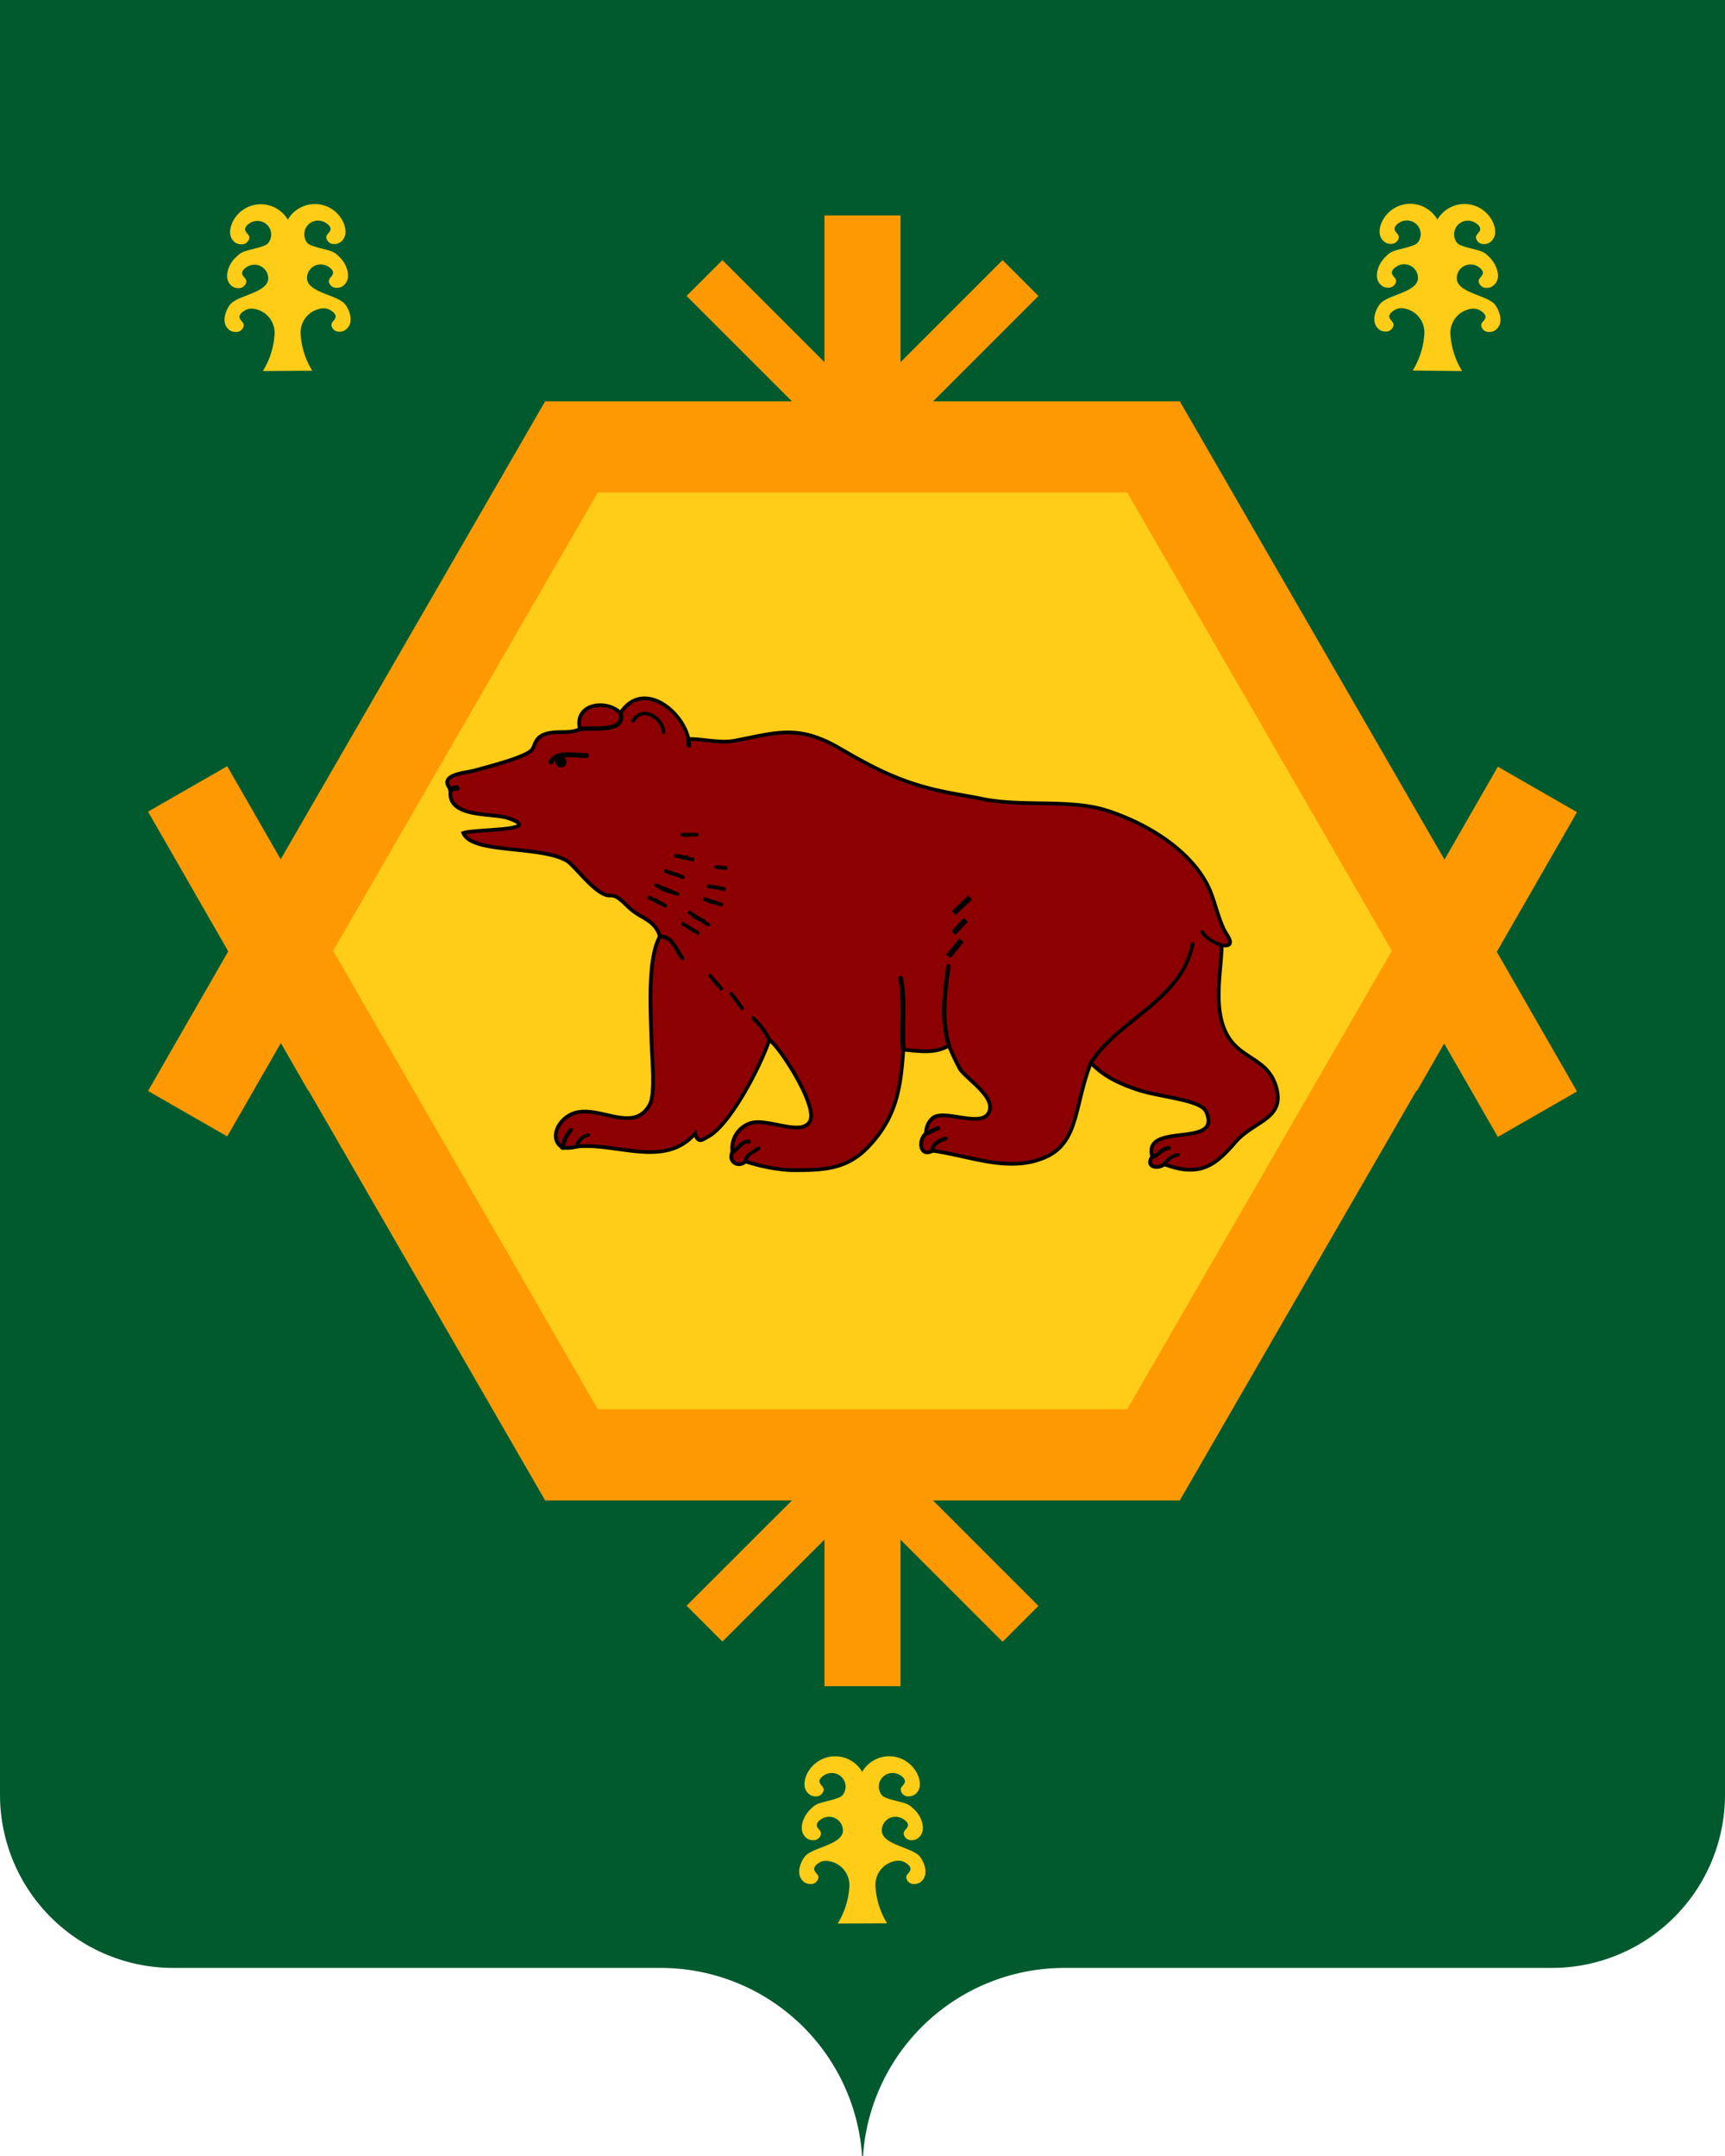 <svg id="be920021-d87e-4f7c-8e0f-9689b5a63561" data-name="Слой 1" xmlns="http://www.w3.org/2000/svg" viewBox="0 0 340.16 425.2"><defs><style>.f3b86151-aea7-4747-b381-42bf6a3623d9{fill:#015a2d;}.a7b5ae7c-6bc3-4d74-84c1-33b8ed6ff4ad,.b03c17a7-4e8a-4494-990a-71699cdfce6e,.f26e45d4-dced-4c26-bce6-61b7e9597e06,.f3b86151-aea7-4747-b381-42bf6a3623d9,.fc351b5a-43fa-4f67-bf2c-7716026266c9{fill-rule:evenodd;}.a0d19c01-b85a-43c5-8d30-d3f8988c7bab,.a24a92e1-5f76-4d05-acca-c8da14c58a53,.a378346e-6db1-486c-972d-d44a6bcddd52,.a64a8d08-e5c6-4114-bbe5-7e27cbeb8668,.a755922a-40b7-4bb7-bb85-0db27cfab451,.a76d8647-836c-4b2e-9b78-0505dff29cf7,.a78db5ac-8cd8-4269-9f26-dcdc042e9d4c,.a7a19b15-4646-476f-b80c-f946706cd067,.a8271058-4b3b-4392-9514-b9905683fd54,.a94c7720-a61a-4872-b1ae-6947fc2c41fd,.a9c4e541-718c-4c37-9fff-c919407ba2ea,.acec5ad0-6819-4bf3-b31d-8cbec84ddde3,.adb1c558-13f5-43bf-af07-4fb00ae937c1,.aee54b20-302c-475c-8fb9-4e0a8a6b7eb0,.b050c7db-be88-457a-adc9-7f19670a94cc,.b16b6594-77c9-439d-ac1c-9dc4c8cd0e29,.b2665a58-f683-463e-b697-9a0ec12c2608,.b4a71aa3-e793-4f0c-a75e-5b44e52ff554,.b7e46792-383b-4cc8-95ab-ef0e7ee3ca72,.b83a97ab-df98-4e94-be10-0ff771d62f2a,.baf3476d-bbbd-419c-a62b-550fa894b784,.bb0e3ba6-1b15-48da-9baa-34c507e5e150,.bb69d0a1-5226-4465-bf42-cf6be991b345,.bcdb57b4-5a89-41ca-97d5-3546607c68ad,.bd1a1819-b539-4117-9573-e0de8c16d824,.e32de149-3d5d-4682-9a87-5ca3040bd7f2,.e66f5b5e-30c5-4045-a63d-d49fc3977bd3,.e88ab8a3-c971-4ead-baf1-9a204a65edab,.e901581a-2490-4fb5-961e-f18d512b2dde,.e9a45fe3-2e52-4c9c-9a39-65c7759b18fe,.eafbb30d-4e04-4394-91d3-00a076e47d47,.edaf68b3-23b4-4948-a948-ba8330f5c1ed,.f03d77e8-b515-4833-a025-0fb55d9fc0c0,.f980cc77-a281-42c6-becc-e1da0380659f{fill:none;}.adb1c558-13f5-43bf-af07-4fb00ae937c1,.bd1a1819-b539-4117-9573-e0de8c16d824,.eafbb30d-4e04-4394-91d3-00a076e47d47{stroke:#ff9901;}.eafbb30d-4e04-4394-91d3-00a076e47d47{stroke-width:10px;}.bd1a1819-b539-4117-9573-e0de8c16d824{stroke-width:15px;}.adb1c558-13f5-43bf-af07-4fb00ae937c1{stroke-width:18px;}.b03c17a7-4e8a-4494-990a-71699cdfce6e{fill:#ff9901;}.f26e45d4-dced-4c26-bce6-61b7e9597e06{fill:#ffcc17;}.fc351b5a-43fa-4f67-bf2c-7716026266c9{fill:#8c0001;}.a0d19c01-b85a-43c5-8d30-d3f8988c7bab,.a24a92e1-5f76-4d05-acca-c8da14c58a53,.a378346e-6db1-486c-972d-d44a6bcddd52,.a64a8d08-e5c6-4114-bbe5-7e27cbeb8668,.a755922a-40b7-4bb7-bb85-0db27cfab451,.a76d8647-836c-4b2e-9b78-0505dff29cf7,.a78db5ac-8cd8-4269-9f26-dcdc042e9d4c,.a7a19b15-4646-476f-b80c-f946706cd067,.a8271058-4b3b-4392-9514-b9905683fd54,.a94c7720-a61a-4872-b1ae-6947fc2c41fd,.a9c4e541-718c-4c37-9fff-c919407ba2ea,.acec5ad0-6819-4bf3-b31d-8cbec84ddde3,.aee54b20-302c-475c-8fb9-4e0a8a6b7eb0,.b050c7db-be88-457a-adc9-7f19670a94cc,.b16b6594-77c9-439d-ac1c-9dc4c8cd0e29,.b2665a58-f683-463e-b697-9a0ec12c2608,.b4a71aa3-e793-4f0c-a75e-5b44e52ff554,.b7e46792-383b-4cc8-95ab-ef0e7ee3ca72,.b83a97ab-df98-4e94-be10-0ff771d62f2a,.baf3476d-bbbd-419c-a62b-550fa894b784,.bb0e3ba6-1b15-48da-9baa-34c507e5e150,.bb69d0a1-5226-4465-bf42-cf6be991b345,.bcdb57b4-5a89-41ca-97d5-3546607c68ad,.e32de149-3d5d-4682-9a87-5ca3040bd7f2,.e66f5b5e-30c5-4045-a63d-d49fc3977bd3,.e88ab8a3-c971-4ead-baf1-9a204a65edab,.e901581a-2490-4fb5-961e-f18d512b2dde,.e9a45fe3-2e52-4c9c-9a39-65c7759b18fe,.edaf68b3-23b4-4948-a948-ba8330f5c1ed,.f03d77e8-b515-4833-a025-0fb55d9fc0c0,.f980cc77-a281-42c6-becc-e1da0380659f{stroke:#000;}.a0d19c01-b85a-43c5-8d30-d3f8988c7bab,.a24a92e1-5f76-4d05-acca-c8da14c58a53,.a378346e-6db1-486c-972d-d44a6bcddd52,.a64a8d08-e5c6-4114-bbe5-7e27cbeb8668,.a755922a-40b7-4bb7-bb85-0db27cfab451,.a76d8647-836c-4b2e-9b78-0505dff29cf7,.a78db5ac-8cd8-4269-9f26-dcdc042e9d4c,.a7a19b15-4646-476f-b80c-f946706cd067,.a8271058-4b3b-4392-9514-b9905683fd54,.a94c7720-a61a-4872-b1ae-6947fc2c41fd,.a9c4e541-718c-4c37-9fff-c919407ba2ea,.acec5ad0-6819-4bf3-b31d-8cbec84ddde3,.aee54b20-302c-475c-8fb9-4e0a8a6b7eb0,.b16b6594-77c9-439d-ac1c-9dc4c8cd0e29,.b2665a58-f683-463e-b697-9a0ec12c2608,.b4a71aa3-e793-4f0c-a75e-5b44e52ff554,.b7e46792-383b-4cc8-95ab-ef0e7ee3ca72,.b83a97ab-df98-4e94-be10-0ff771d62f2a,.baf3476d-bbbd-419c-a62b-550fa894b784,.bb0e3ba6-1b15-48da-9baa-34c507e5e150,.bb69d0a1-5226-4465-bf42-cf6be991b345,.bcdb57b4-5a89-41ca-97d5-3546607c68ad,.e32de149-3d5d-4682-9a87-5ca3040bd7f2,.e66f5b5e-30c5-4045-a63d-d49fc3977bd3,.e88ab8a3-c971-4ead-baf1-9a204a65edab,.e901581a-2490-4fb5-961e-f18d512b2dde,.e9a45fe3-2e52-4c9c-9a39-65c7759b18fe,.edaf68b3-23b4-4948-a948-ba8330f5c1ed,.f03d77e8-b515-4833-a025-0fb55d9fc0c0,.f980cc77-a281-42c6-becc-e1da0380659f{stroke-linecap:round;}.a78db5ac-8cd8-4269-9f26-dcdc042e9d4c{stroke-width:0.73px;}.edaf68b3-23b4-4948-a948-ba8330f5c1ed{stroke-width:0.75px;}.e66f5b5e-30c5-4045-a63d-d49fc3977bd3{stroke-width:0.69px;}.a378346e-6db1-486c-972d-d44a6bcddd52{stroke-width:0.8px;}.b83a97ab-df98-4e94-be10-0ff771d62f2a{stroke-width:0.79px;}.a8271058-4b3b-4392-9514-b9905683fd54{stroke-width:1.03px;}.a24a92e1-5f76-4d05-acca-c8da14c58a53{stroke-width:0.85px;}.e901581a-2490-4fb5-961e-f18d512b2dde{stroke-width:0.69px;}.e88ab8a3-c971-4ead-baf1-9a204a65edab{stroke-width:0.73px;}.aee54b20-302c-475c-8fb9-4e0a8a6b7eb0{stroke-width:0.81px;}.b7e46792-383b-4cc8-95ab-ef0e7ee3ca72{stroke-width:0.73px;}.e32de149-3d5d-4682-9a87-5ca3040bd7f2{stroke-width:0.78px;}.a0d19c01-b85a-43c5-8d30-d3f8988c7bab{stroke-width:0.82px;}.a76d8647-836c-4b2e-9b78-0505dff29cf7{stroke-width:0.83px;}.bb0e3ba6-1b15-48da-9baa-34c507e5e150{stroke-width:0.93px;}.baf3476d-bbbd-419c-a62b-550fa894b784{stroke-width:0.73px;}.a9c4e541-718c-4c37-9fff-c919407ba2ea{stroke-width:0.76px;}.e9a45fe3-2e52-4c9c-9a39-65c7759b18fe{stroke-width:0.86px;}.a755922a-40b7-4bb7-bb85-0db27cfab451{stroke-width:0.71px;}.bcdb57b4-5a89-41ca-97d5-3546607c68ad{stroke-width:0.96px;}.f980cc77-a281-42c6-becc-e1da0380659f{stroke-width:0.54px;}.b4a71aa3-e793-4f0c-a75e-5b44e52ff554{stroke-width:0.7px;}.bb69d0a1-5226-4465-bf42-cf6be991b345{stroke-width:0.63px;}.a94c7720-a61a-4872-b1ae-6947fc2c41fd{stroke-width:0.6px;}.a7a19b15-4646-476f-b80c-f946706cd067{stroke-width:0.61px;}.f03d77e8-b515-4833-a025-0fb55d9fc0c0{stroke-width:0.48px;}.b2665a58-f683-463e-b697-9a0ec12c2608{stroke-width:0.65px;}.a64a8d08-e5c6-4114-bbe5-7e27cbeb8668{stroke-width:0.6px;}.b16b6594-77c9-439d-ac1c-9dc4c8cd0e29{stroke-width:0.66px;}.acec5ad0-6819-4bf3-b31d-8cbec84ddde3{stroke-width:0.77px;}.b050c7db-be88-457a-adc9-7f19670a94cc{stroke-width:1.09px;}</style></defs><path class="f3b86151-aea7-4747-b381-42bf6a3623d9" d="M470.16-112V241.87a34.16,34.16,0,0,1-34,34.24H339.76a39.8,39.8,0,0,0-39.58,37.09H300a39.81,39.81,0,0,0-39.59-37.09H164a34.16,34.16,0,0,1-34-34.24V-112Z" transform="translate(-130 112)"/><path class="eafbb30d-4e04-4394-91d3-00a076e47d47" d="M268.92-57.17l39.25,39.25m23.07-39.25L292-17.92" transform="translate(-130 112)"/><line class="bd1a1819-b539-4117-9573-e0de8c16d824" x1="170.08" y1="97.18" x2="170.08" y2="42.49"/><path class="eafbb30d-4e04-4394-91d3-00a076e47d47" d="M268.92,208.21,308.17,169m23.07,39.25L292,169" transform="translate(-130 112)"/><line class="bd1a1819-b539-4117-9573-e0de8c16d824" x1="170.08" y1="277.87" x2="170.08" y2="332.55"/><path class="adb1c558-13f5-43bf-af07-4fb00ae937c1" d="M198.6,98.64,167,43.59m0,64.05,31.59-55m203,46.05,31.58-55m0,64.05-31.58-55" transform="translate(-130 112)"/><polygon class="b03c17a7-4e8a-4494-990a-71699cdfce6e" points="107.5 295.91 44.93 187.52 107.5 79.14 232.65 79.14 295.23 187.52 232.65 295.91 107.5 295.91 107.5 295.91"/><polygon class="f26e45d4-dced-4c26-bce6-61b7e9597e06" points="117.88 277.93 65.69 187.52 117.88 97.12 222.28 97.12 274.47 187.52 222.28 277.93 117.88 277.93 117.88 277.93"/><path class="fc351b5a-43fa-4f67-bf2c-7716026266c9" d="M265.78,33.81c-1.24-5.75-9-11.71-13.33-5.33l-.09.15c-2.87-2.84-9.21-1.79-8,3.15l-.06,0c-2,1.19-5.52-.06-7.78,1.49-1.07.73-1.17,2.22-1.74,2.73-1.67,1.51-8.52,3.19-11,3.91-1.84.53-7.57.79-4.89,3.76l0,.1c-1,5.59,8.3,4.56,11.15,5.52,7.84,2.63-6.32,2.16-8.67,3,1.7,4.15,15.1,2.39,20.42,5.48,1.62,1,5.84,7,8.5,6.84,1.77-.12,2.92,1.91,4.85,3.28s4.1,1.89,5,4.76l-.07.13c-2.35,4.42-1.8,13.85-1.61,20.44.09,3.15.83,10.36-.3,12.55-3.1,5.95-10,.12-14.92,1.76-3.35,1.12-5,5.27-2.27,6.8l.07,0a6.62,6.62,0,0,0,2.73-.23h.16c7.84-.72,17.19,4.31,23.14-2.57.58,2.18,1.64,1.11,2.49.67C274,109.89,280,98.16,281.71,93.08l.11.08c2.12,1.56,9.35,12.83,7.95,15.86-1.57,3.41-8.91-.93-12.22.65a5.22,5.22,0,0,0-3.13,5.43v.14c-.9,1.87,1.15,3.12,2.59,1.83l.2.05a35.9,35.9,0,0,0,8.54,1.65c7.13.07,11.47-.22,15.85-5,5.15-5.68,6-11.12,6.51-18.53V95c3,.27,6.19.85,8.89-.74l.11-.07a47.82,47.82,0,0,0,2.2,4.65c1.27,1.91,6.84,5.34,5.8,8.3-1.22,3.49-8.45-.32-11,1.22a3.74,3.74,0,0,0-1.48,3l0,.16c-1.63,1.21-1.28,4.82,1.23,3.44l.16,0c7.26,1,14.88,4.36,22,1.31,6.79-2.91,5.76-10.24,9.1-18.68l.13.14c2.3,2.42,5.25,3.89,8.88,5.12,4.59,1.56,12.68,2,13.72,4.4,3.3,7.4-12.47,1.85-10.66,8.79l0,.08c-1.35,2,1,2.57,2.44,1.49l.36.14c6.95,2.5,9.95-.27,13.65-4.54,3.56-4.11,9.62-4.49,8.1-10.49-1.22-4.82-4.92-5.56-7.76-8.11-5.21-4.66-3.43-13.1-3.09-19.16l0-1c3.15.34,1-2,.46-3.12-1.42-3.07-1.91-6.13-3.23-8.74-3.53-6.94-11.78-12.14-19.87-14.74-7.31-2.35-16.9-.61-24.95-2.37-1.42-.3-4.37-.79-6.42-1.19-8.74-1.71-14.19-4.55-21.36-8.73-8.22-4.79-12.54-3-20.7-1.47-2.95.57-6.56-.46-9.09-.31Z" transform="translate(-130 112)"/><path class="a78db5ac-8cd8-4269-9f26-dcdc042e9d4c" d="M265.78,33.81c-1.24-5.75-9-11.71-13.33-5.33l-.09.15c-2.87-2.84-9.21-1.79-8,3.15l-.06,0c-2,1.19-5.52-.06-7.78,1.49-1.07.73-1.17,2.22-1.74,2.73-1.67,1.51-8.52,3.19-11,3.91-1.84.53-7.57.79-4.89,3.76l0,.1c-1,5.59,8.3,4.56,11.15,5.52,7.84,2.63-6.32,2.16-8.67,3,1.7,4.15,15.1,2.39,20.42,5.48,1.62,1,5.84,7,8.5,6.84,1.77-.12,2.92,1.91,4.85,3.28s4.1,1.89,5,4.76l-.07.13c-2.35,4.42-1.8,13.85-1.61,20.44.09,3.15.83,10.36-.3,12.55-3.1,5.95-10,.12-14.92,1.76-3.35,1.12-5,5.27-2.27,6.8l.07,0a6.62,6.62,0,0,0,2.73-.23h.16c7.84-.72,17.19,4.31,23.14-2.57.58,2.18,1.64,1.11,2.49.67C274,109.89,280,98.16,281.71,93.08l.11.08c2.12,1.56,9.35,12.83,7.95,15.86-1.57,3.41-8.91-.93-12.22.65a5.22,5.22,0,0,0-3.13,5.43v.14c-.9,1.87,1.15,3.12,2.59,1.83l.2.05a35.9,35.9,0,0,0,8.54,1.65c7.13.07,11.47-.22,15.85-5,5.15-5.68,6-11.12,6.51-18.53V95c3,.27,6.19.85,8.89-.74l.11-.07a47.82,47.82,0,0,0,2.2,4.65c1.27,1.91,6.84,5.34,5.8,8.3-1.22,3.49-8.45-.32-11,1.22a3.74,3.74,0,0,0-1.48,3l0,.16c-1.63,1.21-1.28,4.82,1.23,3.44l.16,0c7.26,1,14.88,4.36,22,1.31,6.79-2.91,5.76-10.24,9.1-18.68l.13.14c2.3,2.42,5.25,3.89,8.88,5.12,4.59,1.56,12.68,2,13.72,4.4,3.3,7.4-12.47,1.85-10.66,8.79l0,.08c-1.35,2,1,2.57,2.44,1.49l.36.14c6.95,2.5,9.95-.27,13.65-4.54,3.56-4.11,9.62-4.49,8.1-10.49-1.22-4.82-4.92-5.56-7.76-8.11-5.21-4.66-3.43-13.1-3.09-19.16l0-1c3.15.34,1-2,.46-3.12-1.42-3.07-1.91-6.13-3.23-8.74-3.53-6.94-11.78-12.14-19.87-14.74-7.31-2.35-16.9-.61-24.95-2.37-1.42-.3-4.37-.79-6.42-1.19-8.74-1.71-14.19-4.55-21.36-8.73-8.22-4.79-12.54-3-20.7-1.47-2.95.57-6.56-.46-9.09-.31" transform="translate(-130 112)"/><path class="edaf68b3-23b4-4948-a948-ba8330f5c1ed" d="M281.71,93.08a14.06,14.06,0,0,0-3.18-4.26" transform="translate(-130 112)"/><path class="e66f5b5e-30c5-4045-a63d-d49fc3977bd3" d="M246,111.84a2.9,2.9,0,0,0-2.27,2.32" transform="translate(-130 112)"/><path class="a378346e-6db1-486c-972d-d44a6bcddd52" d="M241,114.39a5.8,5.8,0,0,1,1.6-3.52" transform="translate(-130 112)"/><path class="b83a97ab-df98-4e94-be10-0ff771d62f2a" d="M260.07,72.67c2.49-.06,3.26,2.67,4.44,4.29" transform="translate(-130 112)"/><path class="a8271058-4b3b-4392-9514-b9905683fd54" d="M218.87,43.71a2.7,2.7,0,0,1,1.22-.28" transform="translate(-130 112)"/><path class="a24a92e1-5f76-4d05-acca-c8da14c58a53" d="M265.78,33.81a5.16,5.16,0,0,0,.08,1.21" transform="translate(-130 112)"/><path class="e901581a-2490-4fb5-961e-f18d512b2dde" d="M367.06,71.79c.87,1.47,2.43,2.06,3.88,2.69" transform="translate(-130 112)"/><path class="e88ab8a3-c971-4ead-baf1-9a204a65edab" d="M359.64,117.63a4.1,4.1,0,0,1,2.62-1.9" transform="translate(-130 112)"/><path class="aee54b20-302c-475c-8fb9-4e0a8a6b7eb0" d="M360.48,114.43c-1.33-.06-2,1.46-3.28,1.71" transform="translate(-130 112)"/><path class="b7e46792-383b-4cc8-95ab-ef0e7ee3ca72" d="M345.11,97.61c5.33-8.5,18-12.42,20.06-23.45" transform="translate(-130 112)"/><path class="e32de149-3d5d-4682-9a87-5ca3040bd7f2" d="M313.83,115c0-1.41,1.5-2.16,2.66-2.47" transform="translate(-130 112)"/><path class="a0d19c01-b85a-43c5-8d30-d3f8988c7bab" d="M312.6,111.52c.9-.15,1.51-.86,2.38-1" transform="translate(-130 112)"/><path class="a76d8647-836c-4b2e-9b78-0505dff29cf7" d="M317.13,94.21c-1.58-5.13-.83-10.55-.1-15.63" transform="translate(-130 112)"/><path class="bb0e3ba6-1b15-48da-9baa-34c507e5e150" d="M308.13,95c-.39-4.68.4-9.43-.54-14.07" transform="translate(-130 112)"/><path class="baf3476d-bbbd-419c-a62b-550fa894b784" d="M277,117.07c.07-1.44,1.69-1.85,2.59-2.64" transform="translate(-130 112)"/><path class="a9c4e541-718c-4c37-9fff-c919407ba2ea" d="M274.43,115.24c1.14-.64,1.78-2.2,3.24-2.1" transform="translate(-130 112)"/><path class="e9a45fe3-2e52-4c9c-9a39-65c7759b18fe" d="M252.36,28.63c1.08,4-5.52,2.75-8,3.15" transform="translate(-130 112)"/><path class="a755922a-40b7-4bb7-bb85-0db27cfab451" d="M260.85,32.43c-.12-2.83-4.21-5.41-6-2.26" transform="translate(-130 112)"/><path class="bcdb57b4-5a89-41ca-97d5-3546607c68ad" d="M245.65,37c-2.33.07-5.94-.88-7,1.29" transform="translate(-130 112)"/><path class="f980cc77-a281-42c6-becc-e1da0380659f" d="M265.05,52.81a1.5,1.5,0,0,1,.81-.08" transform="translate(-130 112)"/><path class="b4a71aa3-e793-4f0c-a75e-5b44e52ff554" d="M265.38,57c-.43.3-.87-.09-1.3-.16" transform="translate(-130 112)"/><path class="bb69d0a1-5226-4465-bf42-cf6be991b345" d="M263.54,60.46a7.52,7.52,0,0,1-1.4-.21" transform="translate(-130 112)"/><path class="b4a71aa3-e793-4f0c-a75e-5b44e52ff554" d="M271.52,63h-.32" transform="translate(-130 112)"/><path class="a94c7720-a61a-4872-b1ae-6947fc2c41fd" d="M260,63a6.93,6.93,0,0,0,2.43,1" transform="translate(-130 112)"/><path class="a7a19b15-4646-476f-b80c-f946706cd067" d="M260.53,66.23c-.6-.18-.95-.81-1.62-.8" transform="translate(-130 112)"/><path class="f03d77e8-b515-4833-a025-0fb55d9fc0c0" d="M320.37,65.75a3.9,3.9,0,0,0-1.51,1.4" transform="translate(-130 112)"/><path class="e901581a-2490-4fb5-961e-f18d512b2dde" d="M270.88,65.91h-.81" transform="translate(-130 112)"/><path class="b2665a58-f683-463e-b697-9a0ec12c2608" d="M268.72,69.52a5.66,5.66,0,0,1-1.89-.7" transform="translate(-130 112)"/><path class="a64a8d08-e5c6-4114-bbe5-7e27cbeb8668" d="M319.24,70.44a3.29,3.29,0,0,0-.7.91" transform="translate(-130 112)"/><path class="b2665a58-f683-463e-b697-9a0ec12c2608" d="M267,71.73c-.36-.49-1-.54-1.45-1" transform="translate(-130 112)"/><path class="b16b6594-77c9-439d-ac1c-9dc4c8cd0e29" d="M317.24,76.21a9.22,9.22,0,0,1,1.4-1.84" transform="translate(-130 112)"/><path class="acec5ad0-6819-4bf3-b31d-8cbec84ddde3" d="M270.77,81.38a3.13,3.13,0,0,1,.75.87" transform="translate(-130 112)"/><path class="bb69d0a1-5226-4465-bf42-cf6be991b345" d="M275.24,85.32a3.87,3.87,0,0,1,.38.59" transform="translate(-130 112)"/><path class="a7b5ae7c-6bc3-4d74-84c1-33b8ed6ff4ad" d="M239.52,38.27a1.09,1.09,0,1,0,1.09-1.09,1.09,1.09,0,0,0-1.09,1.09Z" transform="translate(-130 112)"/><path class="a78db5ac-8cd8-4269-9f26-dcdc042e9d4c" d="M267.39,52.61h-2.82m2,4.9-3.27-.72m-2,3L264.66,61M259.4,62.6l4.17,1.72m6.2-1.54,3,.54M258,65l3.17,1.63m7.8-1.3,3.29,1.06M266,68l3.66,2.38m-5-.19L267.57,72M270,80.4,272.23,83m2,1,2.09,2.83" transform="translate(-130 112)"/><path class="b050c7db-be88-457a-adc9-7f19670a94cc" d="M321.29,65l-3.22,3.08m2.39,1.33L318,72m1.6,1.44L317,76.64" transform="translate(-130 112)"/><line class="a78db5ac-8cd8-4269-9f26-dcdc042e9d4c" x1="141.23" y1="171.01" x2="143.11" y2="171.18"/><path class="f26e45d4-dced-4c26-bce6-61b7e9597e06" d="M304.93,267.31a15.74,15.74,0,0,1-2.3-7.31,4.79,4.79,0,0,1,4.49-5.05,2.84,2.84,0,0,1,.93.16,3,3,0,0,1,.8.45,1.74,1.74,0,0,1,.64.74c.25.48-.31,1.06-.4,1.17a2.5,2.5,0,0,0-.26.33,1,1,0,0,0-.12.49,1.49,1.49,0,0,0,1.64,1.27,2,2,0,0,0,1.12-.34c1.94-1.43.56-4.05.43-4.27a4.55,4.55,0,0,0-.54-.83c-1.51-1.83-7.48-2.28-7.48-5.14a2.7,2.7,0,0,1,2.73-2.68,2.6,2.6,0,0,1,.93.17,2.72,2.72,0,0,1,.8.44,1.74,1.74,0,0,1,.64.74c.25.49-.31,1.06-.4,1.17a2.5,2.5,0,0,0-.26.33,1,1,0,0,0-.12.49,1.49,1.49,0,0,0,1.64,1.27,2,2,0,0,0,1.12-.34c1.94-1.43.56-4,.43-4.27a6.56,6.56,0,0,0-.54-.83,6.43,6.43,0,0,0-1-1,3.37,3.37,0,0,0-1-.68c-1-.46-3.75-.87-4.72-1.53a2,2,0,0,1-.64-.92,2.6,2.6,0,0,1-.2-1,2.7,2.7,0,0,1,2.73-2.67,2.6,2.6,0,0,1,.93.16,2.72,2.72,0,0,1,.8.44,1.8,1.8,0,0,1,.64.74c.25.49-.31,1.06-.4,1.18a1.92,1.92,0,0,0-.26.32,1,1,0,0,0-.12.49,1.49,1.49,0,0,0,1.64,1.27,2,2,0,0,0,1.12-.34c1.94-1.42.56-4,.43-4.27a6.56,6.56,0,0,0-.54-.83,6.14,6.14,0,0,0-10.22.58l0,.08a6.15,6.15,0,0,0-10.27-.66,6.56,6.56,0,0,0-.54.83c-.12.23-1.51,2.85.44,4.27a1.93,1.93,0,0,0,1.12.34,1.49,1.49,0,0,0,1.64-1.27,1,1,0,0,0-.13-.49,1.46,1.46,0,0,0-.25-.32c-.1-.12-.65-.69-.4-1.18a1.67,1.67,0,0,1,.64-.74,2.75,2.75,0,0,1,1.73-.6,2.7,2.7,0,0,1,2.73,2.67,2.6,2.6,0,0,1-.2,1,2,2,0,0,1-.64.92c-1,.66-3.71,1.07-4.72,1.53a3.44,3.44,0,0,0-1,.68,6.43,6.43,0,0,0-.95,1,6.56,6.56,0,0,0-.54.83c-.12.22-1.51,2.84.44,4.27a1.93,1.93,0,0,0,1.12.34,1.49,1.49,0,0,0,1.64-1.27,1,1,0,0,0-.13-.49,1.79,1.79,0,0,0-.25-.33c-.1-.11-.65-.68-.4-1.17a1.61,1.61,0,0,1,.64-.74,2.67,2.67,0,0,1,.79-.44,2.72,2.72,0,0,1,3.67,2.51c0,2.86-6,3.31-7.49,5.14a5.14,5.14,0,0,0-.54.83c-.12.22-1.51,2.84.44,4.27a1.93,1.93,0,0,0,1.12.34,1.49,1.49,0,0,0,1.64-1.27,1,1,0,0,0-.13-.49,1.79,1.79,0,0,0-.25-.33c-.1-.11-.65-.69-.4-1.17a1.61,1.61,0,0,1,.64-.74,2.94,2.94,0,0,1,.79-.45A2.9,2.9,0,0,1,293,255a4.8,4.8,0,0,1,4.49,5.05,15.74,15.74,0,0,1-2.3,7.31Z" transform="translate(-130 112)"/><path class="f26e45d4-dced-4c26-bce6-61b7e9597e06" d="M418.31-38.83a15.74,15.74,0,0,1-2.3-7.31,4.8,4.8,0,0,1,4.5-5,2.88,2.88,0,0,1,.93.16,2.8,2.8,0,0,1,.79.45,1.63,1.63,0,0,1,.64.73c.26.49-.3,1.07-.4,1.18a2.33,2.33,0,0,0-.25.32,1.09,1.09,0,0,0-.13.5,1.5,1.5,0,0,0,1.64,1.27,1.91,1.91,0,0,0,1.12-.34c1.95-1.43.56-4,.44-4.27a5.14,5.14,0,0,0-.54-.83c-1.51-1.83-7.48-2.29-7.48-5.14A2.7,2.7,0,0,1,420-59.84a2.88,2.88,0,0,1,.93.16,2.8,2.8,0,0,1,.79.45,1.61,1.61,0,0,1,.64.74c.25.48-.3,1.06-.4,1.17a2.39,2.39,0,0,0-.25.33,1,1,0,0,0-.13.49,1.5,1.5,0,0,0,1.64,1.27,1.91,1.91,0,0,0,1.12-.34c2-1.43.56-4,.44-4.27a6.56,6.56,0,0,0-.54-.83,6.43,6.43,0,0,0-.95-1,3.13,3.13,0,0,0-1-.68c-1-.46-3.75-.87-4.72-1.53a1.93,1.93,0,0,1-.63-.92,2.6,2.6,0,0,1-.2-1,2.7,2.7,0,0,1,2.73-2.68,2.64,2.64,0,0,1,.93.17,2.55,2.55,0,0,1,.79.44,1.61,1.61,0,0,1,.64.74c.25.49-.3,1.06-.4,1.17a1.79,1.79,0,0,0-.25.33,1.05,1.05,0,0,0-.13.49,1.5,1.5,0,0,0,1.64,1.27,1.91,1.91,0,0,0,1.12-.34c1.95-1.43.56-4,.44-4.27a6.56,6.56,0,0,0-.54-.83,6.18,6.18,0,0,0-4.91-2.46,6.21,6.21,0,0,0-5.31,3l-.05.07a6.21,6.21,0,0,0-5.35-3.11,6.18,6.18,0,0,0-4.91,2.46,6.56,6.56,0,0,0-.54.83c-.12.22-1.51,2.84.44,4.27a1.91,1.91,0,0,0,1.12.34,1.5,1.5,0,0,0,1.64-1.27,1.05,1.05,0,0,0-.13-.49,2.39,2.39,0,0,0-.25-.33c-.1-.11-.66-.68-.4-1.17a1.61,1.61,0,0,1,.64-.74,2.55,2.55,0,0,1,.79-.44,2.64,2.64,0,0,1,.93-.17,2.7,2.7,0,0,1,2.73,2.68,2.6,2.6,0,0,1-.2,1,1.88,1.88,0,0,1-.64.92c-1,.66-3.7,1.07-4.71,1.53a3.13,3.13,0,0,0-1,.68,6.43,6.43,0,0,0-.95,1,6.56,6.56,0,0,0-.54.83c-.12.22-1.51,2.84.44,4.27a1.91,1.91,0,0,0,1.12.34,1.5,1.5,0,0,0,1.64-1.27,1,1,0,0,0-.13-.49,2.39,2.39,0,0,0-.25-.33c-.1-.11-.66-.69-.4-1.17a1.61,1.61,0,0,1,.64-.74,2.8,2.8,0,0,1,.79-.45,2.88,2.88,0,0,1,.93-.16,2.7,2.7,0,0,1,2.73,2.68c0,2.85-6,3.31-7.48,5.14a5.14,5.14,0,0,0-.54.83c-.12.22-1.51,2.84.44,4.27a1.9,1.9,0,0,0,1.11.34,1.5,1.5,0,0,0,1.65-1.27,1.09,1.09,0,0,0-.13-.5,3.49,3.49,0,0,0-.25-.32c-.1-.11-.66-.69-.4-1.18a1.63,1.63,0,0,1,.64-.73,2.8,2.8,0,0,1,.79-.45,2.88,2.88,0,0,1,.93-.16,4.8,4.8,0,0,1,4.5,5,15.74,15.74,0,0,1-2.3,7.31Z" transform="translate(-130 112)"/><path class="f26e45d4-dced-4c26-bce6-61b7e9597e06" d="M181.85-38.83a15.74,15.74,0,0,0,2.3-7.31,4.8,4.8,0,0,0-4.5-5,2.84,2.84,0,0,0-.93.16,3,3,0,0,0-.8.45,1.76,1.76,0,0,0-.64.73c-.25.49.31,1.07.4,1.18a2.44,2.44,0,0,1,.26.32,1.09,1.09,0,0,1,.13.5,1.5,1.5,0,0,1-1.65,1.27,2,2,0,0,1-1.12-.34c-1.94-1.43-.56-4-.43-4.27a5.14,5.14,0,0,1,.54-.83c1.51-1.83,7.48-2.29,7.48-5.14a2.7,2.7,0,0,0-2.73-2.68,2.84,2.84,0,0,0-.93.16,2.8,2.8,0,0,0-.79.45,1.61,1.61,0,0,0-.64.74c-.26.48.3,1.06.39,1.17a2.5,2.5,0,0,1,.26.33,1,1,0,0,1,.13.49,1.5,1.5,0,0,1-1.65,1.27,2,2,0,0,1-1.12-.34c-1.94-1.43-.55-4-.43-4.27a6.56,6.56,0,0,1,.54-.83,6.43,6.43,0,0,1,1-1,3.19,3.19,0,0,1,1-.68c1-.46,3.75-.87,4.72-1.53a2,2,0,0,0,.64-.92,2.6,2.6,0,0,0,.2-1,2.7,2.7,0,0,0-2.73-2.68,2.6,2.6,0,0,0-.93.17,2.72,2.72,0,0,0-.8.44,1.66,1.66,0,0,0-.63.74c-.26.49.3,1.06.39,1.17a2.5,2.5,0,0,1,.26.33,1.05,1.05,0,0,1,.13.49,1.5,1.5,0,0,1-1.65,1.27,2,2,0,0,1-1.12-.34c-1.94-1.43-.55-4-.43-4.27a6.56,6.56,0,0,1,.54-.83,6.16,6.16,0,0,1,4.91-2.46,6.21,6.21,0,0,1,5.31,3l0,.07a6.24,6.24,0,0,1,5.36-3.11A6.18,6.18,0,0,1,197-69.32a6.56,6.56,0,0,1,.54.83c.12.22,1.51,2.84-.44,4.27a1.93,1.93,0,0,1-1.12.34,1.49,1.49,0,0,1-1.64-1.27,1.05,1.05,0,0,1,.13-.49,1.79,1.79,0,0,1,.25-.33c.1-.11.65-.68.4-1.17a1.61,1.61,0,0,0-.64-.74,2.55,2.55,0,0,0-.79-.44,2.66,2.66,0,0,0-.94-.17A2.7,2.7,0,0,0,190-65.81a2.79,2.79,0,0,0,.19,1,2,2,0,0,0,.64.92c1,.66,3.71,1.07,4.72,1.53a3.13,3.13,0,0,1,1,.68,6.43,6.43,0,0,1,.95,1,6.56,6.56,0,0,1,.54.83c.12.22,1.51,2.84-.44,4.27a1.93,1.93,0,0,1-1.12.34,1.49,1.49,0,0,1-1.64-1.27,1,1,0,0,1,.13-.49,1.79,1.79,0,0,1,.25-.33c.1-.11.65-.69.4-1.17a1.61,1.61,0,0,0-.64-.74,2.8,2.8,0,0,0-.79-.45,2.9,2.9,0,0,0-.94-.16,2.7,2.7,0,0,0-2.72,2.68c0,2.85,6,3.31,7.48,5.14a5.14,5.14,0,0,1,.54.83c.12.22,1.51,2.84-.44,4.27a1.93,1.93,0,0,1-1.12.34,1.5,1.5,0,0,1-1.64-1.27,1.09,1.09,0,0,1,.13-.5,1.75,1.75,0,0,1,.25-.32c.1-.11.65-.69.4-1.18a1.63,1.63,0,0,0-.64-.73,2.8,2.8,0,0,0-.79-.45,2.9,2.9,0,0,0-.94-.16,4.8,4.8,0,0,0-4.49,5,15.74,15.74,0,0,0,2.3,7.31Z" transform="translate(-130 112)"/></svg>